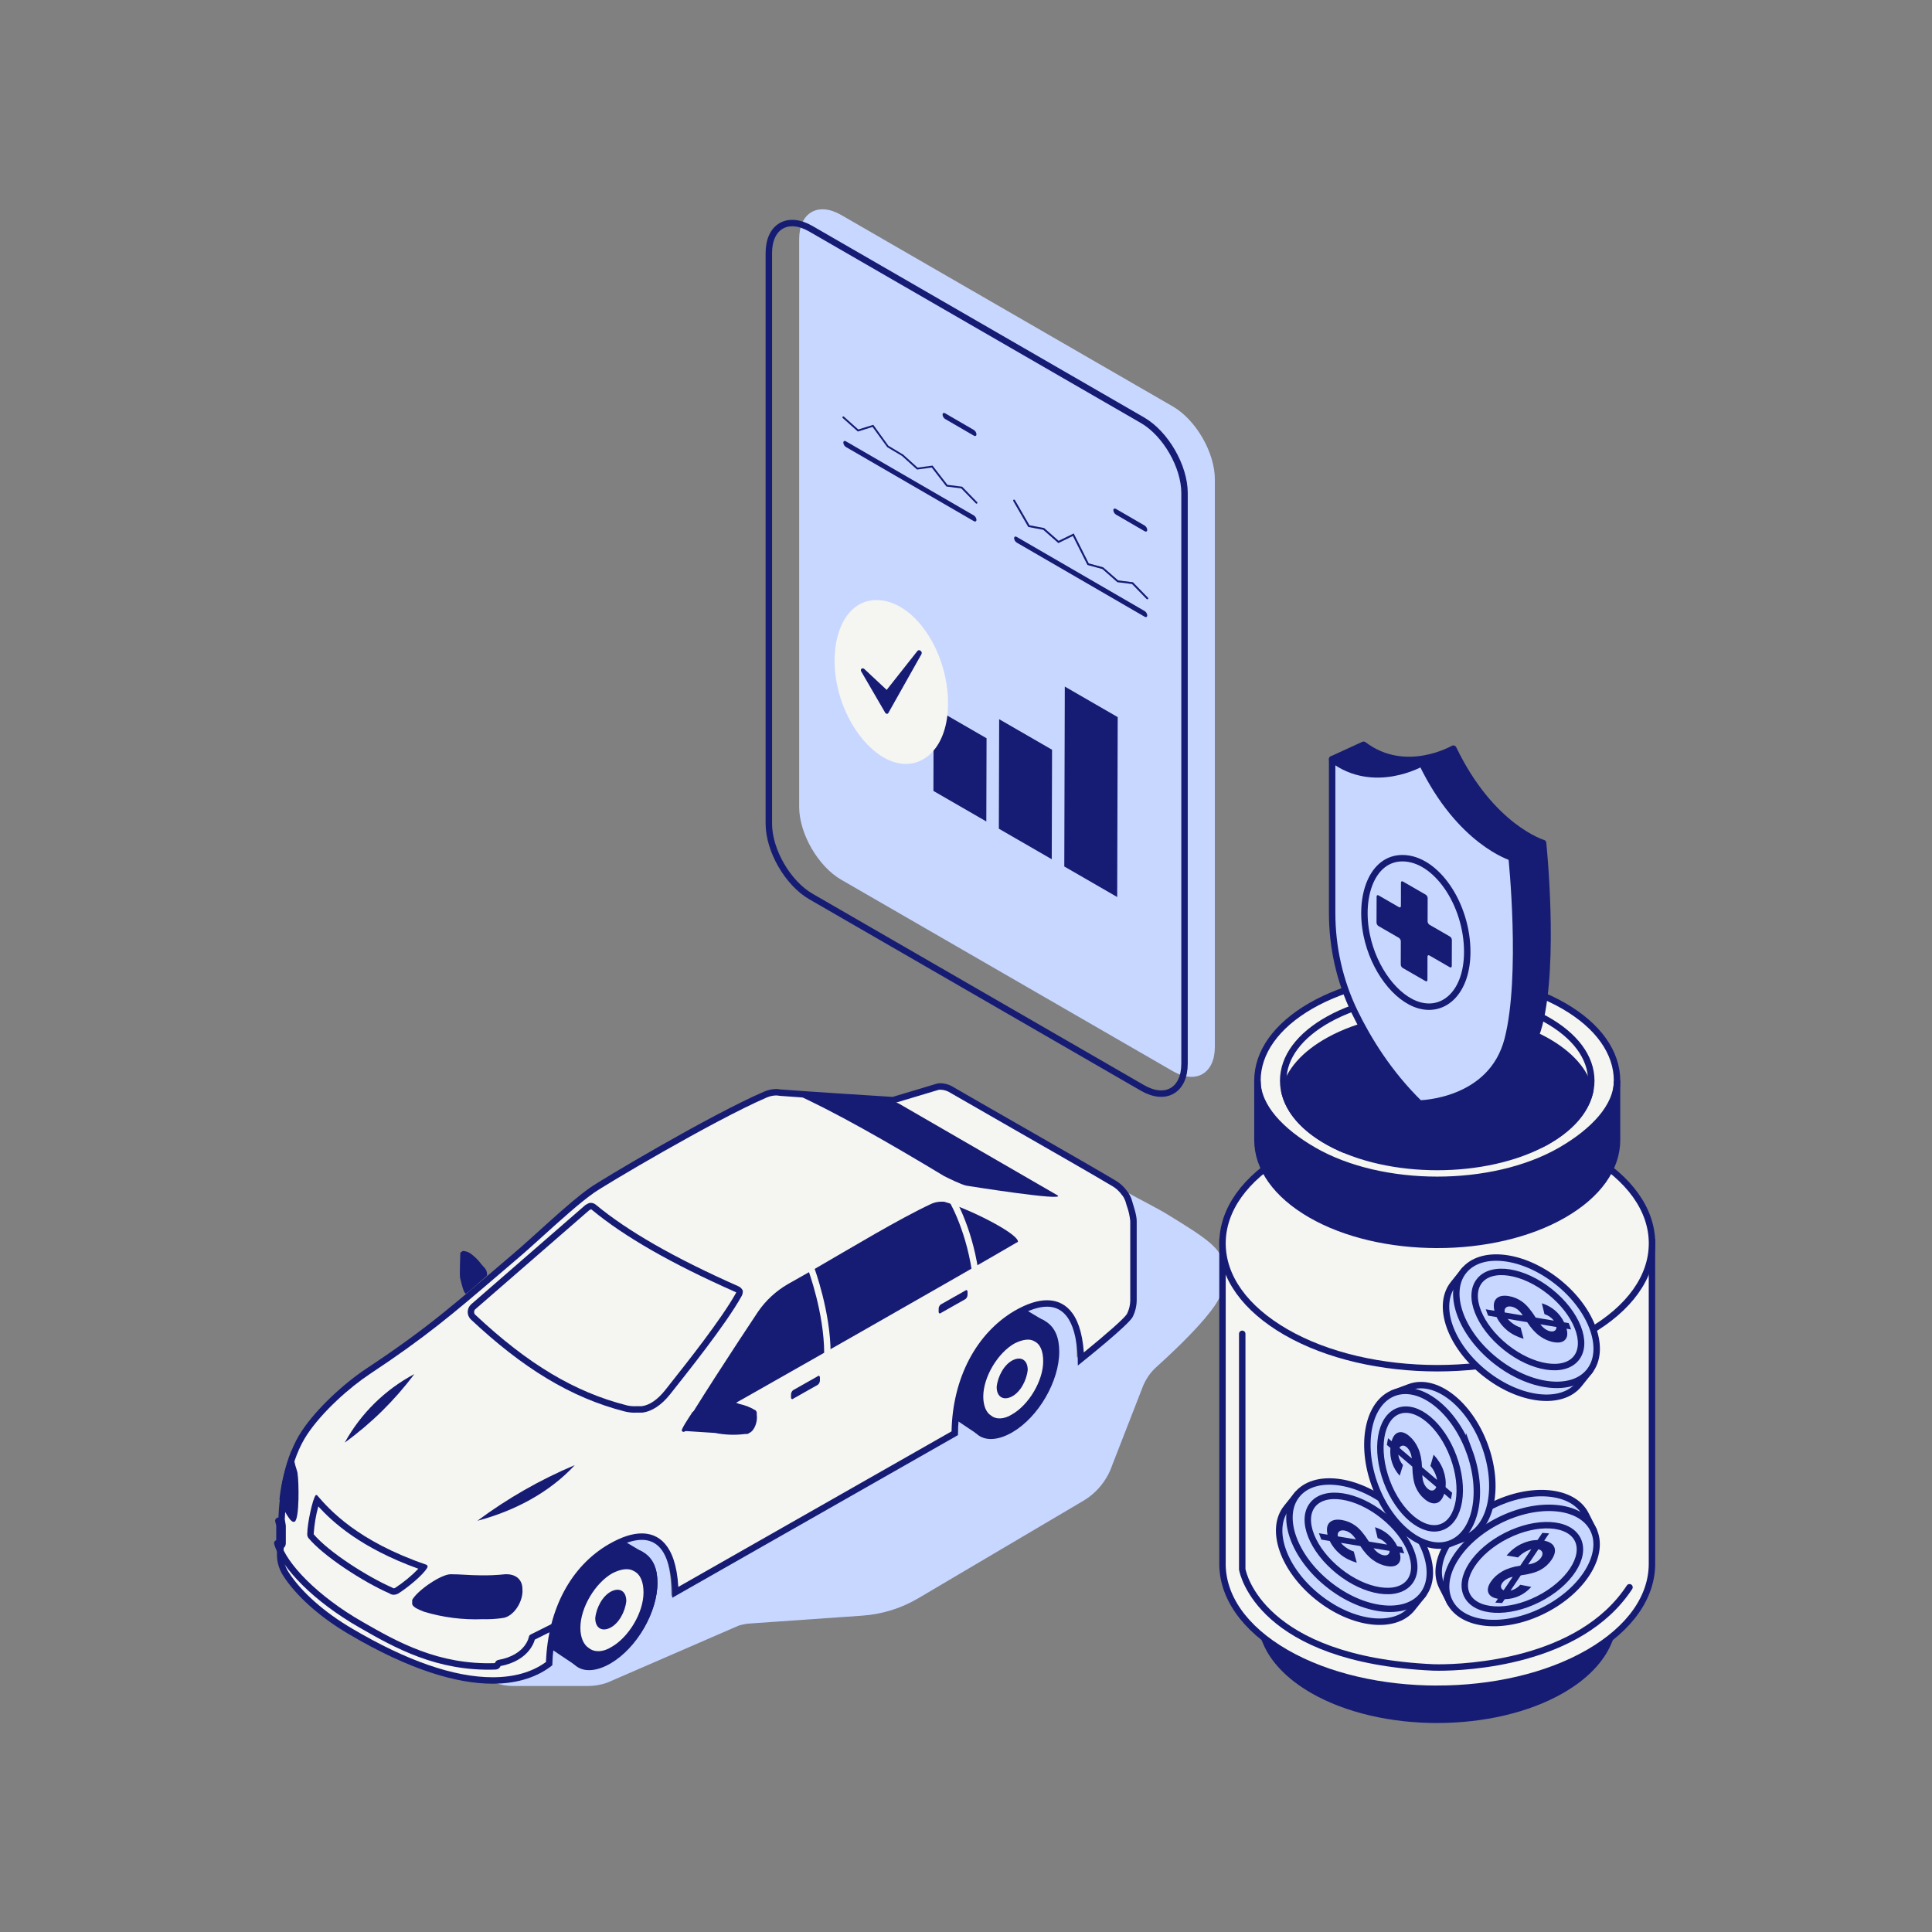 <?xml version="1.0" encoding="utf-8"?>
<svg xmlns="http://www.w3.org/2000/svg" width="600" height="600" viewBox="0 0 600 600" fill="none">
<rect x="0" y="0" width="600" height="600" fill="#808080" stroke="none"/>
<g style="mix-blend-mode:multiply">
<path d="M153.656 522.579C155.465 523.248 157.377 523.595 159.306 523.603H182.569C184.606 523.595 186.628 523.249 188.551 522.579L229.428 504.837C230.724 504.444 232.064 504.215 233.416 504.155L267.646 501.766C273.865 501.358 279.9 499.487 285.259 496.307L336.105 466.282C340.477 463.791 343.786 459.786 345.405 455.022L354.711 431.138C355.658 428.505 357.259 426.156 359.364 424.314C359.364 424.314 378.638 407.254 379.303 401.114C379.636 398.726 379.636 392.926 379.636 392.926C379.968 388.149 374.983 384.737 362.687 377.226C359.364 375.179 354.668 372.865 350.347 370.476C351.064 372.218 351.512 374.059 351.677 375.936L352.717 400.769C352.793 402.677 352.332 404.569 351.387 406.229C349.726 408.958 337.762 418.853 334.439 421.582C334.439 406.911 329.786 397.699 315.829 405.887C302.867 413.735 297.218 429.087 297.218 443.76L208.486 495.623C208.486 480.951 203.833 472.08 189.876 480.269C176.915 487.775 171.597 502.447 171.265 517.118C165.989 520.48 159.909 522.366 153.656 522.579Z" fill="#C8D7FF"/>
</g>
<path d="M166.783 502.865C166.783 507.186 168.445 510.51 170.771 511.839L179.653 517.792C179.653 517.792 179.414 516.825 179.746 516.825L182.738 511.506C181.076 510.506 180.079 508.183 180.079 505.191C180.079 498.875 184.732 491.23 190.05 488.239C192.709 486.909 195.036 486.577 196.698 487.574L199.688 482.083L191.047 476.937C188.388 475.275 184.732 475.608 181.076 477.937C173.096 482.921 166.783 493.89 166.783 502.865Z" fill="#161C74"/>
<path d="M175.097 508.173C175.034 509.907 175.395 511.631 176.148 513.194C176.901 514.758 178.023 516.115 179.418 517.148C181.745 518.81 185.401 518.478 189.39 516.148C197.368 511.494 203.683 500.525 203.683 491.548C203.683 487.226 202.353 484.234 199.694 482.573C197.367 480.911 193.711 481.243 189.722 483.573C181.74 487.897 175.425 498.866 175.097 508.173ZM182.742 511.83C181.08 510.83 180.084 508.506 180.084 505.514C180.084 499.199 184.737 491.554 190.055 488.562C192.714 487.232 195.041 486.9 196.703 487.897C198.697 488.897 199.694 491.221 199.694 494.545C199.694 500.861 195.041 508.506 189.722 511.497C187.058 513.159 184.397 513.159 182.737 511.83H182.742Z" fill="#161C74" stroke="#161C74" stroke-miterlimit="10"/>
<path d="M189.389 505.523C192.049 504.193 194.043 500.537 194.375 497.213C194.375 494.221 192.381 492.892 189.722 494.221C187.063 495.55 185.068 499.207 184.736 502.531C184.736 505.523 186.73 506.849 189.389 505.523Z" fill="#161C74"/>
<path d="M175.586 508.177C175.586 512.5 176.916 515.492 179.576 517.155C182.236 518.818 185.894 518.485 189.876 516.155C197.856 511.5 204.176 500.537 204.176 491.555C204.176 487.232 202.846 484.24 200.186 482.577C199.853 482.577 199.853 482.244 199.521 482.244C196.861 481.244 193.536 481.579 189.878 483.574C182.236 488.237 175.918 499.209 175.586 508.177ZM180.241 505.527C180.241 499.209 184.896 491.562 190.207 488.569C192.867 487.239 195.194 486.907 196.857 487.904C198.857 488.904 199.849 491.229 199.849 494.554C199.849 500.872 195.194 508.51 189.874 511.502C187.224 513.165 184.563 513.165 182.901 511.835C181.238 510.837 180.241 508.51 180.241 505.527Z" fill="#161C74"/>
<path d="M180.242 505.527C180.242 508.51 181.242 510.837 182.902 511.835C184.564 513.165 187.225 513.165 189.875 511.502C195.195 508.51 199.85 500.872 199.85 494.554C199.85 491.229 198.85 488.902 196.858 487.904C195.195 486.904 192.868 487.239 190.208 488.569C184.897 491.562 180.242 499.209 180.242 505.527Z" fill="#F5F5F2"/>
<path d="M189.514 505.523C192.174 504.193 194.168 500.537 194.5 497.213C194.5 494.221 192.506 492.892 189.847 494.221C187.188 495.55 185.193 499.207 184.861 502.531C184.861 505.523 186.855 506.849 189.514 505.523Z" fill="#161C74"/>
<path d="M291.572 431.077C291.572 435.398 293.233 438.722 295.56 440.052L304.441 446.004C304.441 446.004 304.202 445.037 304.535 445.037L307.526 439.719C305.864 438.719 304.867 436.395 304.867 433.404C304.867 427.088 309.521 419.443 314.839 416.451C317.498 415.122 319.825 414.79 321.487 415.787L324.477 410.295L315.836 405.149C313.177 403.487 309.521 403.82 305.864 406.149C297.887 411.133 291.572 422.102 291.572 431.077Z" fill="#161C74"/>
<path d="M304.863 433.725C304.863 436.717 305.863 439.045 307.523 440.042C309.186 441.372 311.846 441.372 314.506 439.71C319.826 436.717 324.471 429.07 324.471 422.761C324.471 419.436 323.483 417.109 321.488 416.111C319.826 415.111 317.498 415.446 314.838 416.776C309.518 419.769 304.863 427.407 304.863 433.725Z" fill="#F5F5F2"/>
<path d="M299.876 436.385C299.846 438.294 300.291 440.181 301.169 441.876C301.892 443.259 302.93 444.453 304.199 445.362C306.527 447.025 310.184 446.692 314.174 444.362C322.154 439.707 328.462 428.734 328.462 419.762C328.462 415.439 327.132 412.446 324.472 410.784C322.154 409.122 318.497 409.454 314.507 411.784C306.527 416.111 300.209 427.075 299.876 436.385ZM304.864 433.725C304.864 427.407 309.519 419.769 314.839 416.776C317.499 415.446 319.827 415.114 321.489 416.111C323.489 417.111 324.472 419.436 324.472 422.761C324.472 429.07 319.827 436.717 314.507 439.71C311.847 441.372 309.187 441.372 307.524 440.042C305.862 439.049 304.864 436.717 304.864 433.725Z" fill="#161C74" stroke="#161C74" stroke-miterlimit="10"/>
<path d="M314.178 433.735C316.838 432.406 318.832 428.749 319.164 425.425C319.164 422.433 317.17 421.104 314.51 422.433C311.85 423.762 309.857 427.42 309.525 430.744C309.525 433.735 311.519 435.065 314.178 433.735Z" fill="#161C74"/>
<path d="M152.997 521.888C140.853 521.888 126.01 516.763 108.88 506.656C100.14 501.532 92.872 495.106 88.937 489.025C87.4 486.788 86.744 484.06 87.097 481.368C87.102 481.331 87.103 481.295 87.103 481.258V480.214L87.214 480.158C87.38 480.075 87.52 479.947 87.618 479.79C87.716 479.632 87.767 479.45 87.767 479.264V473.949C87.767 473.894 87.763 473.839 87.753 473.785L87.438 471.892C87.752 463.98 89.249 452.917 94.58 444.921C99.464 437.595 107.98 430.099 114.247 425.921C131.676 414.398 140.122 407.175 154.113 395.207C155.926 393.655 157.837 392.021 159.876 390.283C162.09 388.419 164.876 385.898 167.833 383.23C173.283 378.307 179.458 372.73 183.733 369.73C186.514 367.646 221.203 347.046 237.733 339.914C238.762 339.471 239.867 339.229 240.986 339.2C241.369 339.2 241.75 339.237 242.125 339.311C242.164 339.319 242.203 339.325 242.242 339.328C250.465 339.986 276.894 341.64 277.159 341.656H277.222C277.32 341.656 277.416 341.642 277.509 341.614L290.809 337.625C290.845 337.614 290.915 337.586 290.915 337.586C291.299 337.465 291.7 337.408 292.101 337.418C293.365 337.454 294.595 337.834 295.658 338.518C298.687 340.285 305.34 344.096 313.044 348.508C325.361 355.561 340.688 364.341 345.849 367.437C347.185 368.199 348.336 369.246 349.22 370.504C349.249 370.541 349.28 370.577 349.313 370.61C349.692 371.061 349.991 371.573 350.199 372.124C350.273 372.289 350.343 372.446 350.413 372.591C350.558 373.091 350.713 373.611 350.878 374.134C351.478 375.769 351.859 377.476 352.012 379.211V403.475C352.047 405.285 351.626 407.075 350.787 408.68C349.853 410.167 344.243 415.138 335.697 422.025C335.219 407.858 329.761 404.805 325.149 404.805C322.449 404.805 319.249 405.855 315.621 407.927C303.786 414.905 296.67 428.772 296.505 445.107L209.732 494.507C209.422 483.028 205.917 477.207 199.302 477.207C196.582 477.207 193.332 478.275 189.644 480.384C177.991 487.13 171.044 500.332 170.538 516.654C166.069 520.081 160.015 521.888 152.997 521.888Z" fill="#F5F5F2"/>
<path d="M292.104 338.416C293.195 338.455 294.254 338.792 295.168 339.39C298.2 341.158 304.889 344.99 312.633 349.425C324.914 356.458 340.197 365.211 345.333 368.296C345.377 368.322 345.422 368.347 345.468 368.369C346.634 369.061 347.639 369.994 348.418 371.105C348.475 371.18 348.537 371.252 348.604 371.319C348.889 371.686 349.118 372.094 349.282 372.53C349.348 372.676 349.411 372.817 349.473 372.949C349.614 373.433 349.767 373.931 349.921 374.432C350.484 375.973 350.85 377.579 351.01 379.212V403.477C351.047 405.095 350.679 406.697 349.939 408.137C348.975 409.561 343.889 414.078 336.591 420.014C335.643 406.74 329.972 403.806 325.146 403.806C322.232 403.806 318.953 404.87 315.098 407.073C303.11 414.143 295.841 428.084 295.512 444.522L210.657 492.83C209.857 479.2 204.147 476.213 199.3 476.213C196.364 476.213 193.042 477.295 189.136 479.527C177.296 486.382 170.192 499.694 169.555 516.146C165.255 519.293 159.69 520.887 152.993 520.887C141.031 520.887 126.36 515.809 109.381 505.787C100.773 500.741 93.626 494.431 89.772 488.476C89.757 488.451 89.74 488.425 89.722 488.401C88.343 486.371 87.761 483.905 88.087 481.473C88.095 481.4 88.099 481.326 88.099 481.253V480.749C88.308 480.561 88.475 480.332 88.59 480.075C88.704 479.819 88.763 479.541 88.763 479.26V473.949C88.763 473.839 88.754 473.729 88.737 473.621L88.436 471.829C88.754 464.054 90.228 453.245 95.407 445.475C100.215 438.264 108.608 430.875 114.79 426.755C132.275 415.197 140.738 407.955 154.758 395.966C156.572 394.414 158.482 392.78 160.513 391.05C162.743 389.172 165.537 386.65 168.494 383.975C173.924 379.069 180.077 373.509 184.304 370.55C184.322 370.537 184.34 370.525 184.357 370.511C187.095 368.458 221.604 347.966 238.104 340.843C239.015 340.448 239.994 340.23 240.987 340.2C241.303 340.199 241.619 340.23 241.93 340.292C242.006 340.307 242.084 340.318 242.163 340.324C250.395 340.983 276.833 342.637 277.098 342.654C277.14 342.654 277.182 342.654 277.223 342.654C277.417 342.654 277.611 342.625 277.798 342.569L291.098 338.581C291.162 338.566 291.224 338.544 291.284 338.516C291.55 338.445 291.826 338.411 292.102 338.416M292.102 336.416C291.564 336.401 291.029 336.485 290.523 336.665L277.223 340.654C277.223 340.654 250.632 338.992 242.323 338.327C241.883 338.239 241.435 338.195 240.987 338.196C239.73 338.228 238.491 338.499 237.337 338.996C220.385 346.308 185.816 366.917 183.157 368.911C176.509 373.565 165.54 384.202 159.224 389.52C141.276 404.811 133.298 412.12 113.687 425.087C106.707 429.74 98.397 437.387 93.743 444.366C88.425 452.343 86.763 463.312 86.43 471.955L86.763 473.949V479.267L86.097 479.6V481.262C85.723 484.183 86.435 487.141 88.097 489.572C91.754 495.223 98.734 501.872 108.374 507.521C127.395 518.744 142.06 522.891 152.997 522.891C161.171 522.891 167.263 520.573 171.528 517.161C171.86 502.868 177.511 488.574 190.142 481.261C193.811 479.161 196.836 478.216 199.304 478.216C206.227 478.216 208.756 485.682 208.756 496.216L297.504 445.692C297.504 431.399 303.155 416.441 316.118 408.792C319.718 406.733 322.706 405.803 325.15 405.803C332.171 405.803 334.732 413.479 334.732 424.082C338.057 421.423 350.022 411.782 351.685 409.125C352.593 407.382 353.05 405.439 353.014 403.474V379.212C353.014 377.212 352.014 374.558 351.352 372.231C351.036 371.389 350.587 370.603 350.022 369.905C349.059 368.545 347.811 367.41 346.366 366.581C338.057 361.595 304.152 342.316 296.175 337.662C294.957 336.882 293.548 336.451 292.103 336.416H292.102Z" fill="#161C74"/>
<path d="M122.257 494.27C122.012 494.269 121.772 494.193 121.571 494.054C121.523 494.021 121.472 493.994 121.419 493.972C113.345 490.418 101.135 482.56 96.527 476.966C96.434 476.746 96.4 476.507 96.427 476.271C96.663 472.722 97.329 469.215 98.411 465.828C102.436 470.458 111.198 479.628 131.595 486.719C130.148 488.858 125.675 492.461 123.151 494.039C122.873 494.18 122.568 494.259 122.257 494.27Z" fill="#F5F5F2"/>
<path d="M98.845 467.826C103.278 472.681 112.004 480.721 129.928 487.19C127.751 489.436 125.328 491.43 122.705 493.135C122.566 493.21 122.413 493.256 122.256 493.27C122.208 493.27 122.162 493.253 122.125 493.222C122.03 493.158 121.93 493.102 121.825 493.056C113.925 489.58 102.041 481.956 97.425 476.482C97.425 476.407 97.425 476.323 97.425 476.272C97.621 473.417 98.098 470.588 98.848 467.826M98.417 464.306H98.085C97.085 465.306 95.425 473.28 95.425 476.272C95.376 476.74 95.494 477.211 95.758 477.601C100.412 483.252 112.71 491.23 121.019 494.886C121.384 495.136 121.816 495.27 122.259 495.27C122.756 495.253 123.242 495.122 123.679 494.886C126.338 493.224 131.324 489.235 132.653 486.908C132.716 486.825 132.759 486.729 132.776 486.626C132.793 486.524 132.785 486.418 132.753 486.32C132.72 486.221 132.663 486.132 132.588 486.06C132.513 485.988 132.421 485.936 132.321 485.908C111.048 478.595 102.406 468.955 98.421 464.302L98.417 464.306Z" fill="#161C74"/>
<path d="M279.554 342.963L328.416 371.217C331.408 373.217 300.163 368.225 300.163 368.225C298.501 367.893 294.512 365.899 293.183 365.234C275.566 354.597 258.614 344.958 246.648 339.634L274.237 341.634C276.1 341.559 277.946 342.02 279.554 342.963Z" fill="#161C74"/>
<path d="M86.451 472.287L86.784 473.616V478.935L86.119 479.267C88.113 486.249 98.086 496.549 112.046 504.529C123.015 510.845 135.978 518.158 153.927 517.493C154.592 517.493 154.592 516.493 154.927 516.493C164.234 514.831 165.232 508.515 165.232 508.515L173.209 504.526" stroke="#161C74" stroke-width="2" stroke-linecap="round" stroke-linejoin="round"/>
<path d="M90.443 450.668C90.776 451.997 91.108 452.994 91.443 453.991C91.776 455.653 92.443 456.983 92.443 457.98C92.775 459.642 93.107 471.941 91.443 472.606H91.111C90.779 472.606 90.446 472.273 90.111 471.941C88.673 470.027 87.551 467.894 86.787 465.625C87.335 460.499 88.564 455.469 90.443 450.668ZM149.943 502.854C151.943 502.909 153.944 502.798 155.926 502.522C159.583 502.189 162.574 497.203 162.242 493.546C162.242 490.555 160.247 488.893 157.256 488.893H156.924C154.275 489.176 151.61 489.287 148.947 489.225C145.955 489.225 142.963 488.893 139.972 488.893C136.981 488.893 129.667 493.879 128.006 496.87V498.2C128.338 499.2 130 499.862 131.662 500.527C137.583 502.315 143.761 503.101 149.941 502.854H149.943Z" fill="#161C74"/>
<path d="M148.258 472.291C159.558 469.3 170.529 463.649 178.506 455.007C167.765 459.53 157.608 465.334 148.258 472.291Z" fill="#161C74"/>
<path d="M107.059 448.012C115.292 442.05 122.576 434.878 128.665 426.738C119.554 431.587 112.048 438.977 107.059 448.012Z" fill="#161C74"/>
<path d="M246.325 434.383L253.97 430.062C254.173 429.903 254.338 429.702 254.452 429.472C254.567 429.242 254.629 428.989 254.634 428.732V427.732C254.634 427.4 254.302 427.067 253.97 427.4L246.325 431.721C246.122 431.879 245.957 432.08 245.842 432.31C245.727 432.54 245.665 432.793 245.66 433.05V434.05C245.66 434.383 245.997 434.715 246.325 434.383Z" fill="#161C74"/>
<path d="M292.17 407.773L299.816 403.452C300.018 403.293 300.183 403.092 300.298 402.862C300.413 402.632 300.475 402.379 300.48 402.122V401.122C300.48 400.79 300.148 400.457 299.816 400.79L292.17 405.111C291.967 405.269 291.802 405.471 291.687 405.701C291.572 405.931 291.51 406.184 291.506 406.441V407.441C291.506 407.773 291.838 408.106 292.17 407.773Z" fill="#161C74"/>
<path d="M211.76 444.341L212.093 444.673H212.425C224.725 438.026 305.162 392.155 315.799 385.839C315.843 385.84 315.886 385.832 315.927 385.816C315.968 385.799 316.005 385.775 316.036 385.744C316.067 385.713 316.091 385.676 316.107 385.635C316.124 385.594 316.132 385.551 316.131 385.507C315.799 382.848 300.509 375.202 293.196 373.207H291.867C290.948 373.27 290.047 373.495 289.207 373.872C279.236 378.525 264.942 387.172 252.312 394.48L244.667 398.802C240.958 400.951 237.778 403.904 235.36 407.444C228.047 418.413 215.085 438.357 211.76 444.344V444.341Z" fill="#161C74"/>
<path d="M197.769 437.699C196.648 437.762 195.524 437.668 194.429 437.418C178.029 433.235 163.405 424.493 146.929 409.051C146.703 408.852 146.524 408.605 146.406 408.328C146.289 408.051 146.234 407.752 146.248 407.451C146.235 407.146 146.292 406.841 146.413 406.561C146.534 406.28 146.717 406.031 146.948 405.831L182.378 375.049C182.529 374.97 182.664 374.891 182.792 374.817C182.989 374.663 183.227 374.57 183.476 374.549C183.827 374.562 184.163 374.693 184.431 374.921C194.525 383.28 209.062 391.591 228.942 400.39C229.255 400.521 229.514 400.755 229.675 401.054C229.694 401.391 229.616 401.727 229.45 402.021C224.93 410.153 214.338 423.521 208.65 430.711L207.29 432.429C204.79 435.558 202.049 437.382 199.375 437.699H197.769Z" fill="#F5F5F2"/>
<path d="M183.523 375.555C183.592 375.571 183.659 375.595 183.723 375.627C183.767 375.672 183.814 375.714 183.863 375.754C193.953 384.104 208.55 392.454 228.492 401.285C228.544 401.31 228.595 401.338 228.644 401.369C228.626 401.426 228.602 401.481 228.574 401.534C224.059 409.643 213.519 422.95 207.853 430.103L206.512 431.803C204.189 434.703 201.702 436.398 199.312 436.703H197.768C196.754 436.76 195.737 436.682 194.744 436.473C194.699 436.458 194.652 436.444 194.606 436.432C178.457 432.316 163.973 423.655 147.641 408.349C147.508 408.244 147.403 408.107 147.334 407.952C147.266 407.797 147.237 407.627 147.25 407.458C147.237 407.294 147.263 407.13 147.328 406.979C147.392 406.828 147.491 406.694 147.618 406.59L182.949 375.881C183.07 375.815 183.182 375.751 183.289 375.689C183.363 375.646 183.458 375.589 183.521 375.559M183.475 373.553C182.811 373.553 182.475 373.885 181.813 374.218L146.248 405.13C145.933 405.43 145.682 405.791 145.51 406.191C145.338 406.591 145.25 407.022 145.25 407.457C145.25 407.892 145.338 408.323 145.51 408.723C145.682 409.123 145.933 409.484 146.248 409.784C162.203 424.742 177.16 434.049 194.112 438.37C195.307 438.661 196.54 438.773 197.768 438.703H199.43C202.422 438.37 205.413 436.376 208.072 433.052C213.058 426.736 225.357 411.446 230.343 402.471C230.611 401.96 230.726 401.383 230.675 400.809C230.413 400.215 229.939 399.741 229.345 399.48C209.07 390.505 194.777 382.195 185.137 374.218C184.682 373.801 184.091 373.565 183.475 373.553Z" fill="#161C74"/>
<path d="M214.737 439.032C214.737 438.7 215.737 438.032 215.737 438.032H220.723C220.995 437.231 221.329 436.453 221.723 435.705C221.723 435.373 222.055 435.373 222.055 435.041V434.708C222.054 434.664 222.062 434.62 222.078 434.579C222.094 434.538 222.119 434.501 222.15 434.47C222.181 434.439 222.218 434.415 222.259 434.399C222.3 434.382 222.343 434.374 222.387 434.376H223.716C224.263 434.519 224.818 434.629 225.378 434.708C226.849 435.045 228.294 435.489 229.7 436.038C231.464 436.41 233.151 437.085 234.685 438.032C234.866 438.211 234.983 438.444 235.018 438.697V439.361C235.351 441.361 234.353 444.348 232.691 445.012C232.359 445.345 232.027 445.345 231.361 445.345C228.262 445.738 225.119 445.626 222.055 445.012C221.722 445.012 212.083 444.348 211.75 444.348C211.413 444.018 214.072 440.03 214.737 439.032Z" fill="#161C74"/>
<path d="M142.953 397.149C143.617 399.808 143.953 401.138 144.615 401.802C146.941 400.14 148.936 398.146 151.262 396.152V395.82C151.274 395.383 151.191 394.948 151.018 394.546C150.845 394.144 150.587 393.784 150.262 393.492C149.598 392.828 148.933 391.831 148.268 391.166C147.565 390.419 146.785 389.748 145.941 389.166C145.334 388.798 144.653 388.571 143.947 388.502C143.614 388.502 143.614 388.502 143.282 388.834C142.95 388.834 142.95 389.166 142.95 389.499C142.953 390.167 142.62 396.482 142.953 397.149Z" fill="#161C74"/>
<path d="M251.973 394.161C251.973 394.161 256.959 407.602 256.959 420.354" stroke="#F5F5F2" stroke-width="2" stroke-linecap="round" stroke-linejoin="round"/>
<path d="M295.137 371.688C295.137 371.688 300.695 380.476 302.832 394.704" stroke="#F5F5F2" stroke-width="2" stroke-linecap="round" stroke-linejoin="round"/>
<path d="M261.251 66.771L364.219 126.22C371.405 130.368 377.284 140.551 377.284 148.847V325.114C377.284 333.41 371.405 336.804 364.219 332.656L261.251 273.207C254.065 269.058 248.186 258.875 248.186 250.579V74.313C248.186 66.016 254.063 62.622 261.251 66.771Z" fill="#C8D7FF"/>
<path d="M251.833 71.049L354.801 130.498C361.987 134.647 367.866 144.83 367.866 153.127V330.321C367.866 338.618 361.987 342.011 354.801 337.863L251.833 278.414C244.647 274.266 238.768 264.083 238.768 255.787V78.592C238.77 70.295 244.65 66.901 251.833 71.049Z" stroke="#161C74" stroke-width="2" stroke-miterlimit="10"/>
<path d="M303.267 156.423C303.323 156.425 303.379 156.41 303.426 156.38C303.474 156.35 303.511 156.306 303.533 156.254C303.555 156.202 303.561 156.144 303.55 156.089C303.538 156.034 303.511 155.983 303.47 155.944L298.804 151.148L294.226 150.567L289.603 144.592L284.974 145.228L280.477 141.168L275.884 138.413L271.203 131.926L266.554 133.383L262.088 129.39C262.032 129.339 261.958 129.314 261.883 129.318C261.808 129.322 261.738 129.356 261.687 129.412C261.637 129.468 261.611 129.542 261.616 129.617C261.62 129.692 261.654 129.762 261.71 129.812L266.417 134.018L270.982 132.587L275.544 138.867L280.14 141.616L284.788 145.821L289.354 145.194L293.922 151.096L298.536 151.681L303.061 156.333C303.088 156.361 303.119 156.384 303.155 156.399C303.19 156.415 303.228 156.423 303.267 156.423Z" fill="#161C74"/>
<path d="M302.437 160.077L262.719 137.06C262.268 136.8 261.902 136.985 261.902 137.473C261.922 137.748 262.007 138.013 262.149 138.248C262.29 138.484 262.486 138.682 262.719 138.828L302.437 161.846C302.888 162.106 303.253 161.921 303.253 161.432C303.233 161.158 303.148 160.893 303.007 160.657C302.865 160.422 302.67 160.223 302.437 160.077Z" fill="#161C74"/>
<path d="M302.435 133.527L293.535 128.361C293.084 128.101 292.719 128.286 292.719 128.775C292.739 129.049 292.823 129.314 292.965 129.55C293.107 129.785 293.302 129.984 293.535 130.13L302.435 135.295C302.887 135.555 303.251 135.37 303.251 134.881C303.231 134.607 303.147 134.342 303.005 134.107C302.863 133.871 302.668 133.673 302.435 133.527Z" fill="#161C74"/>
<path d="M356.303 186.108C356.359 186.11 356.415 186.095 356.463 186.065C356.51 186.035 356.548 185.991 356.57 185.939C356.592 185.887 356.597 185.829 356.586 185.774C356.575 185.719 356.547 185.668 356.506 185.629L351.842 180.832L347.233 180.248L342.59 176.191L338.115 174.971L333.45 165.685L328.771 167.976L324.26 164L324.184 163.984L319.704 163.134L315.183 155.314C315.164 155.282 315.139 155.254 315.11 155.231C315.08 155.209 315.047 155.192 315.011 155.182C314.938 155.163 314.861 155.173 314.796 155.211C314.731 155.248 314.683 155.31 314.664 155.383C314.645 155.455 314.655 155.533 314.692 155.598L319.344 163.642L324.002 164.526L328.681 168.65L333.196 166.439L337.722 175.452L342.377 176.721L346.99 180.789L351.574 181.37L356.1 186.023C356.126 186.05 356.158 186.071 356.193 186.086C356.228 186.101 356.265 186.108 356.303 186.108Z" fill="#161C74"/>
<g opacity="0.3">
<path d="M356.303 186.108C356.359 186.11 356.415 186.095 356.463 186.065C356.51 186.035 356.548 185.991 356.57 185.939C356.592 185.887 356.597 185.829 356.586 185.774C356.575 185.719 356.547 185.668 356.506 185.629L351.842 180.832L347.233 180.248L342.59 176.191L338.115 174.971L333.45 165.685L328.771 167.976L324.26 164L324.184 163.984L319.704 163.134L315.183 155.314C315.164 155.282 315.139 155.254 315.11 155.231C315.08 155.209 315.047 155.192 315.011 155.182C314.938 155.163 314.861 155.173 314.796 155.211C314.731 155.248 314.683 155.31 314.664 155.383C314.645 155.455 314.655 155.533 314.692 155.598L319.344 163.642L324.002 164.526L328.681 168.65L333.196 166.439L337.722 175.452L342.377 176.721L346.99 180.789L351.574 181.37L356.1 186.023C356.126 186.05 356.158 186.071 356.193 186.086C356.228 186.101 356.265 186.108 356.303 186.108Z" fill="#161C74"/>
</g>
<path d="M355.474 189.762L315.756 166.744C315.305 166.484 314.939 166.669 314.939 167.158C314.96 167.432 315.044 167.697 315.186 167.933C315.328 168.168 315.523 168.367 315.756 168.513L355.474 191.53C355.925 191.79 356.29 191.605 356.29 191.117C356.27 190.842 356.186 190.577 356.044 190.342C355.902 190.106 355.707 189.908 355.474 189.762Z" fill="#161C74"/>
<path d="M355.474 163.208L346.574 158.044C346.123 157.783 345.758 157.968 345.758 158.456C345.778 158.73 345.862 158.996 346.004 159.231C346.146 159.467 346.341 159.666 346.574 159.812L355.474 164.977C355.926 165.237 356.291 165.052 356.291 164.564C356.27 164.29 356.186 164.024 356.044 163.788C355.902 163.553 355.707 163.354 355.474 163.208Z" fill="#161C74"/>
<path d="M306.384 229.272L306.31 255.114L289.881 245.628L289.954 219.786L306.384 229.272Z" fill="#161C74"/>
<path d="M326.727 232.841L326.631 266.844L310.201 257.359L310.298 223.356L326.727 232.841Z" fill="#161C74"/>
<path d="M347.113 222.706L346.955 278.58L330.525 269.094L330.683 213.221L347.113 222.706Z" fill="#161C74"/>
<path d="M259.96 212.694C262.349 224.409 269.989 234.477 277.94 236.754C286.678 239.261 294.425 232.018 294.425 218.441C294.425 202.151 283.8 186.35 272.206 186.35C262.002 186.348 257.186 199.092 259.96 212.694Z" fill="#F5F5F2"/>
<path d="M275.046 221.557L274.848 221.238L267.461 208.528C267.41 208.459 267.373 208.382 267.353 208.299C267.333 208.216 267.331 208.13 267.345 208.046C267.359 207.962 267.39 207.882 267.437 207.81C267.483 207.739 267.543 207.677 267.614 207.63C267.758 207.561 267.919 207.542 268.075 207.574C268.23 207.606 268.371 207.688 268.476 207.808L275.37 214.247L284.948 202.124C285.01 202.058 285.086 202.006 285.169 201.971C285.252 201.936 285.342 201.918 285.432 201.919C285.523 201.92 285.612 201.939 285.694 201.976C285.777 202.013 285.851 202.066 285.912 202.133C286.064 202.238 286.175 202.393 286.226 202.57C286.276 202.748 286.264 202.938 286.191 203.107L275.849 221.488C275.798 221.569 275.719 221.629 275.627 221.658C275.536 221.687 275.437 221.683 275.348 221.646L275.046 221.557Z" fill="#161C74"/>
<path d="M429.99 377.12C444.003 369.029 450.353 358.2 449.078 347.624C463.169 348.096 477.046 351.171 488.367 356.854C497.338 370.42 492.374 386.35 473.441 397.282C448.858 411.477 409.672 412.079 383.826 399.107C381.496 395.58 380.111 391.897 379.664 388.182C397.743 388.79 416.177 385.107 429.99 377.126V377.12Z" fill="#F5F5F2"/>
<path d="M446.346 362.426C458.521 362.426 470.696 359.863 479.971 354.743C489.137 349.681 494.186 342.885 494.186 335.616C494.186 328.347 489.137 321.551 479.971 316.489C461.434 306.25 431.271 306.25 412.727 316.489C403.561 321.551 398.512 328.347 398.512 335.616C398.512 342.885 403.561 349.681 412.727 354.75C421.995 359.87 434.171 362.433 446.352 362.433L446.346 362.426Z" fill="#161C74"/>
<path d="M446.345 368.213C460.579 368.213 474.806 365.087 485.641 358.834C496.308 352.672 502.186 344.426 502.186 335.617C502.186 326.807 496.308 318.561 485.641 312.399C463.971 299.887 428.72 299.887 407.05 312.399C396.383 318.561 390.505 326.801 390.505 335.617C390.505 344.432 396.383 352.672 407.05 358.834C417.885 365.087 432.118 368.213 446.345 368.213ZM446.345 362.426C458.521 362.426 470.696 359.863 479.971 354.743C489.137 349.682 494.185 342.885 494.185 335.617C494.185 328.348 489.137 321.551 479.965 316.49C461.42 306.25 431.258 306.25 412.72 316.49C403.554 321.551 398.506 328.348 398.506 335.617C398.506 342.885 403.554 349.682 412.72 354.75C421.989 359.87 434.164 362.433 446.345 362.433V362.426Z" fill="#F5F5F2" stroke="#161C74" stroke-width="2" stroke-miterlimit="10"/>
<path d="M446.344 524.458C463.355 524.458 480.371 520.717 493.323 513.241C506.243 505.784 513.24 495.803 513.033 485.143V385.845C513.033 385.845 513.033 385.787 513.033 385.761H511.201V385.845C511.181 395.58 504.165 405.438 492.411 412.221C467.012 426.882 425.683 426.882 400.285 412.221C388.323 405.315 381.682 396.24 381.488 386.596V385.728L379.656 385.709C379.65 386.013 379.65 386.311 379.656 386.615V485.084C379.41 495.758 386.414 505.765 399.365 513.247C412.317 520.723 429.328 524.464 446.344 524.464V524.458Z" fill="#F5F5F2" stroke="#161C74" stroke-width="2" stroke-miterlimit="10"/>
<path d="M446.345 535.092C460.547 535.092 474.748 531.972 485.557 525.733C492.904 521.487 498.069 516.147 500.49 510.282L501.836 507.014L499.072 509.214C497.059 510.813 494.82 512.334 492.405 513.732C467.006 528.393 425.678 528.393 400.279 513.732C397.871 512.341 395.625 510.82 393.612 509.221L390.848 507.027L392.195 510.289C394.616 516.153 399.781 521.493 407.127 525.739C417.937 531.979 432.138 535.099 446.339 535.099L446.345 535.092Z" fill="#161C74"/>
<path d="M399.334 358.588C386.641 365.915 379.657 375.702 379.657 386.136C379.657 396.57 386.648 406.357 399.341 413.69C412.299 421.173 429.329 424.914 446.352 424.914C463.375 424.914 480.405 421.173 493.363 413.69C506.056 406.363 513.047 396.583 513.047 386.142C513.047 375.702 506.056 365.922 493.363 358.588C491.881 357.734 490.354 356.931 488.774 356.174" fill="#F5F5F2"/>
<path d="M399.334 358.588C386.641 365.915 379.657 375.702 379.657 386.136C379.657 396.57 386.648 406.357 399.341 413.69C412.299 421.173 429.329 424.914 446.352 424.914C463.375 424.914 480.405 421.173 493.363 413.69C506.056 406.363 513.047 396.583 513.047 386.142C513.047 375.702 506.056 365.922 493.363 358.588C491.881 357.734 490.354 356.931 488.774 356.174" stroke="#161C74" stroke-width="2" stroke-miterlimit="10"/>
<path d="M385.787 414.228V487.337C386.001 488.599 391.444 515.377 445.051 517.836C445.103 517.836 445.737 517.862 446.857 517.862C455.246 517.862 490.658 516.425 506.057 492.942" stroke="#161C74" stroke-width="2" stroke-miterlimit="10" stroke-linecap="round"/>
<path d="M446.346 362.427C458.521 362.427 470.696 359.864 479.971 354.744C487.609 350.523 492.386 345.119 493.771 339.125L493.816 338.918L493.771 338.711C492.386 332.711 487.616 327.312 479.971 323.086C461.433 312.846 431.264 312.846 412.726 323.086C405.089 327.306 400.312 332.711 398.927 338.711L398.881 338.918L398.927 339.125C400.312 345.125 405.082 350.523 412.726 354.744C421.995 359.864 434.17 362.427 446.352 362.427H446.346Z" fill="#161C74" stroke="#161C74" stroke-width="2" stroke-miterlimit="10"/>
<path d="M446.345 386.608C460.579 386.608 474.806 383.482 485.641 377.223C496.308 371.067 502.186 362.821 502.186 354.005V335.629C502.179 343.753 494.794 351.423 484.729 357.242C463.563 369.462 429.128 369.462 407.969 357.242C397.891 351.423 390.505 343.74 390.505 335.61V353.999C390.505 362.808 396.383 371.054 407.05 377.216C417.885 383.476 432.112 386.602 446.345 386.602V386.608Z" fill="#161C74" stroke="#161C74" stroke-width="2" stroke-miterlimit="10"/>
<path d="M456.009 395.891C462.333 393.431 472.023 395.794 480.36 402.454C488.69 409.108 493.137 418.047 492.134 424.753L493.279 425.665L490.082 429.665C484.845 436.222 472.004 434.669 461.395 426.196C450.786 417.723 446.436 405.542 451.673 398.985L454.87 394.985L456.016 395.897L456.009 395.891Z" fill="#C8D7FF" stroke="#161C74" stroke-width="2" stroke-miterlimit="10"/>
<path d="M461.149 426.494C471.907 435.089 485.027 436.617 490.387 429.905L493.83 425.594L492.555 424.578C493.468 417.587 488.697 408.603 480.606 402.143C472.515 395.677 462.696 393.01 456.081 395.444L454.806 394.428L451.363 398.739C445.997 405.451 450.385 417.911 461.149 426.5V426.494Z" fill="#C8D7FF" stroke="#161C74" stroke-width="2" stroke-linecap="round" stroke-linejoin="round"/>
<path d="M464.587 422.183C453.979 413.709 449.625 401.525 454.862 394.97C460.099 388.415 472.943 389.971 483.551 398.445C494.159 406.919 498.513 419.103 493.276 425.658C488.039 432.213 475.195 430.657 464.587 422.183Z" fill="#C8D7FF" stroke="#161C74" stroke-width="2" stroke-miterlimit="10"/>
<path d="M464.34 422.493C475.098 431.089 488.218 432.617 493.577 425.905C498.943 419.192 494.555 406.732 483.791 398.143C473.033 389.547 459.913 388.02 454.554 394.732C449.188 401.444 453.583 413.898 464.34 422.493Z" fill="#C8D7FF" stroke="#161C74" stroke-width="2" stroke-miterlimit="10"/>
<path d="M481.382 401.159C489.667 407.781 493.324 417.037 489.525 421.788C485.725 426.545 475.893 425.024 467.608 418.402C459.323 411.781 455.666 402.525 459.466 397.774C463.265 393.016 473.097 394.537 481.382 401.159Z" fill="#C8D7FF" stroke="#161C74" stroke-width="2" stroke-miterlimit="10"/>
<path d="M468.245 409.6L474.277 410.603C475.481 412.473 476.789 413.917 478.187 414.927C479.591 415.943 481.067 416.577 482.621 416.836C484.194 417.095 485.339 416.849 486.058 416.085C486.776 415.321 486.925 414.176 486.498 412.635L487.922 412.875L487.178 410.901L485.754 410.661C485.029 409.185 484.077 407.949 482.899 406.952C481.721 405.955 480.368 405.217 478.834 404.745L479.65 408.117C480.86 408.512 481.831 409.185 482.569 410.137L476.938 409.198C475.494 406.913 474.129 405.295 472.84 404.337C471.552 403.379 470.128 402.771 468.568 402.512C466.834 402.221 465.552 402.48 464.737 403.276C463.921 404.072 463.707 405.334 464.102 407.062L461.41 406.616L462.154 408.59L464.775 409.023C465.565 410.629 466.665 412.007 468.07 413.166C469.475 414.318 471.177 415.192 473.171 415.774L472.238 412.286C471.416 412.014 470.653 411.632 469.947 411.14C469.242 410.648 468.672 410.137 468.238 409.6H468.245ZM483.365 412.117C483.372 412.622 483.21 412.998 482.867 413.237C482.524 413.477 482.077 413.554 481.52 413.457C481.009 413.373 480.485 413.147 479.935 412.784C479.391 412.422 478.873 411.923 478.381 411.282L483.365 412.111V412.117ZM467.3 407.593C467.177 406.933 467.3 406.434 467.675 406.098C468.051 405.761 468.594 405.651 469.313 405.768C469.954 405.878 470.575 406.15 471.177 406.583C471.779 407.023 472.355 407.671 472.912 408.525L467.293 407.593H467.3Z" fill="#161C74"/>
<path d="M465.054 408.667L462.459 408.234L461.967 406.933L464.633 407.535L464.504 406.965C464.142 405.386 464.323 404.24 465.028 403.547C465.747 402.848 466.925 402.628 468.524 402.894C470.012 403.14 471.391 403.729 472.621 404.641C473.857 405.567 475.21 407.166 476.621 409.399L476.718 409.548L483.508 410.68L482.893 409.891C482.155 408.939 481.184 408.24 479.993 407.813L479.339 405.14C480.543 405.593 481.689 406.434 482.653 407.256C483.786 408.214 484.712 409.418 485.411 410.836L485.501 411.017L486.9 411.25L487.32 412.376L485.961 412.15L486.123 412.745C486.505 414.13 486.388 415.166 485.773 415.82C485.152 416.48 484.116 416.687 482.686 416.454C481.197 416.208 479.76 415.587 478.414 414.616C477.055 413.632 475.779 412.214 474.601 410.395L474.511 410.247L467.281 409.043L467.935 409.852C468.388 410.408 468.99 410.952 469.727 411.463C470.407 411.936 471.139 412.318 471.922 412.59L472.614 415.185C470.964 414.622 469.507 413.839 468.329 412.862C466.977 411.748 465.902 410.395 465.138 408.849L465.048 408.667H465.054ZM466.97 407.929L473.734 409.056L473.249 408.311C472.666 407.412 472.058 406.725 471.417 406.266C470.77 405.793 470.083 405.496 469.384 405.379C468.543 405.237 467.883 405.379 467.417 405.806C466.938 406.24 466.769 406.868 466.918 407.664L466.97 407.936V407.929ZM479.333 412.823C479.462 412.926 479.598 413.023 479.728 413.114C480.317 413.509 480.899 413.755 481.463 413.845C482.123 413.955 482.673 413.858 483.1 413.554C483.411 413.334 483.78 412.907 483.767 412.111V411.787L477.469 410.739L478.077 411.528C478.472 412.04 478.893 412.473 479.327 412.823H479.333Z" fill="#161C74"/>
<path d="M404.189 465.434C410.513 462.974 420.203 465.337 428.539 471.997C436.87 478.651 441.317 487.59 440.313 494.296L441.459 495.208L438.261 499.208C433.025 505.765 420.183 504.212 409.574 495.739C398.966 487.266 394.616 475.085 399.852 468.528L403.05 464.528L404.196 465.44L404.189 465.434Z" fill="#C8D7FF" stroke="#161C74" stroke-width="2" stroke-miterlimit="10"/>
<path d="M409.329 496.043C420.087 504.639 433.207 506.166 438.566 499.454L442.01 495.143L440.735 494.127C441.647 487.136 436.877 478.152 428.786 471.693C420.695 465.226 410.876 462.56 404.261 464.993L402.986 463.977L399.542 468.288C394.176 475 398.565 487.46 409.329 496.049V496.043Z" fill="#C8D7FF" stroke="#161C74" stroke-width="2" stroke-linecap="round" stroke-linejoin="round"/>
<path d="M412.769 491.728C402.161 483.254 397.807 471.07 403.044 464.515C408.28 457.96 421.125 459.516 431.732 467.99C442.34 476.464 446.694 488.647 441.458 495.203C436.221 501.758 423.377 500.202 412.769 491.728Z" fill="#C8D7FF" stroke="#161C74" stroke-width="2" stroke-miterlimit="10"/>
<path d="M412.528 492.036C423.285 500.632 436.406 502.159 441.765 495.447C447.131 488.735 442.742 476.275 431.978 467.686C421.221 459.09 408.1 457.562 402.741 464.275C397.375 470.987 401.77 483.44 412.528 492.036Z" fill="#C8D7FF" stroke="#161C74" stroke-width="2" stroke-miterlimit="10"/>
<path d="M429.564 470.708C437.849 477.33 441.506 486.586 437.706 491.337C433.907 496.094 424.075 494.573 415.79 487.952C407.505 481.33 403.848 472.074 407.647 467.323C411.447 462.566 421.279 464.087 429.564 470.708Z" fill="#C8D7FF" stroke="#161C74" stroke-width="2" stroke-miterlimit="10"/>
<path d="M416.43 479.142L422.463 480.146C423.667 482.016 424.974 483.46 426.372 484.47C427.777 485.486 429.253 486.12 430.806 486.379C432.379 486.638 433.525 486.392 434.243 485.628C434.962 484.864 435.111 483.719 434.683 482.178L436.107 482.418L435.363 480.443L433.939 480.204C433.214 478.728 432.263 477.492 431.085 476.495C429.907 475.498 428.554 474.76 427.02 474.288L427.835 477.66C429.046 478.055 430.017 478.728 430.754 479.68L425.123 478.741C423.68 476.456 422.314 474.838 421.026 473.88C419.738 472.922 418.314 472.314 416.754 472.055C415.019 471.764 413.738 472.022 412.922 472.819C412.107 473.615 411.893 474.877 412.288 476.605L409.595 476.159L410.34 478.133L412.961 478.566C413.751 480.172 414.851 481.55 416.256 482.709C417.66 483.861 419.363 484.735 421.356 485.317L420.424 481.829C419.602 481.557 418.838 481.175 418.133 480.683C417.427 480.191 416.858 479.68 416.424 479.142H416.43ZM431.551 481.66C431.557 482.165 431.395 482.541 431.052 482.78C430.709 483.02 430.263 483.097 429.706 483C429.195 482.916 428.67 482.69 428.12 482.327C427.576 481.965 427.059 481.466 426.567 480.825L431.551 481.654V481.66ZM415.485 477.136C415.362 476.476 415.485 475.977 415.861 475.641C416.236 475.304 416.78 475.194 417.498 475.311C418.139 475.421 418.761 475.693 419.363 476.126C419.964 476.566 420.541 477.214 421.097 478.068L415.479 477.136H415.485Z" fill="#161C74"/>
<path d="M413.234 478.21L410.638 477.777L410.146 476.476L412.813 477.078L412.684 476.508C412.321 474.929 412.502 473.783 413.208 473.09C413.926 472.391 415.104 472.171 416.703 472.437C418.192 472.683 419.571 473.272 420.8 474.184C422.037 475.11 423.39 476.709 424.801 478.942L424.898 479.091L431.688 480.223L431.073 479.434C430.335 478.482 429.364 477.783 428.173 477.356L427.519 474.683C428.723 475.136 429.869 475.977 430.833 476.799C431.966 477.757 432.891 478.961 433.591 480.379L433.681 480.56L435.079 480.793L435.5 481.919L434.141 481.693L434.303 482.288C434.684 483.673 434.568 484.709 433.953 485.363C433.332 486.023 432.296 486.23 430.866 485.997C429.377 485.751 427.94 485.13 426.594 484.159C425.234 483.175 423.959 481.757 422.781 479.938L422.691 479.79L415.46 478.586L416.114 479.395C416.567 479.951 417.169 480.495 417.907 481.006C418.587 481.479 419.318 481.861 420.101 482.133L420.794 484.728C419.143 484.165 417.687 483.382 416.509 482.405C415.156 481.291 414.082 479.938 413.318 478.391L413.227 478.21H413.234ZM415.15 477.472L421.914 478.599L421.428 477.854C420.846 476.955 420.237 476.268 419.597 475.809C418.949 475.336 418.263 475.039 417.564 474.922C416.723 474.78 416.062 474.922 415.596 475.349C415.117 475.783 414.949 476.411 415.098 477.207L415.15 477.479V477.472ZM427.513 482.366C427.642 482.469 427.778 482.566 427.908 482.657C428.497 483.052 429.079 483.298 429.642 483.388C430.302 483.498 430.853 483.401 431.28 483.097C431.59 482.877 431.959 482.45 431.946 481.654V481.33L425.649 480.281L426.257 481.071C426.652 481.583 427.073 482.016 427.506 482.366H427.513Z" fill="#161C74"/>
<path d="M493.105 475.732C492.71 482.502 486.529 490.334 477.014 495.143C467.499 499.952 457.525 500.283 451.835 496.58L450.528 497.24L448.217 492.671C444.43 485.182 451.188 474.146 463.305 468.029C475.422 461.906 488.309 463.013 492.095 470.502L494.406 475.071L493.099 475.732H493.105Z" fill="#C8D7FF" stroke="#161C74" stroke-width="2" stroke-miterlimit="10"/>
<path d="M463.137 467.679C450.845 473.887 443.997 485.181 447.874 492.852L450.36 497.771L451.816 497.033C457.791 500.774 467.946 500.166 477.189 495.499C486.432 490.832 492.944 483.013 493.481 475.984L494.938 475.246L492.452 470.327C488.575 462.656 475.422 461.465 463.137 467.679Z" fill="#C8D7FF" stroke="#161C74" stroke-width="2" stroke-linecap="round" stroke-linejoin="round"/>
<path d="M450.526 497.266C446.742 489.778 453.498 478.744 465.615 472.62C477.733 466.496 490.624 467.602 494.408 475.09C498.192 482.579 491.437 493.613 479.319 499.737C467.201 505.861 454.31 504.754 450.526 497.266Z" fill="#C8D7FF" stroke="#161C74" stroke-width="2" stroke-miterlimit="10"/>
<path d="M465.449 472.249C453.157 478.456 446.309 489.751 450.186 497.421C454.063 505.091 467.216 506.282 479.501 500.068C491.792 493.861 498.634 482.566 494.763 474.896C490.886 467.226 477.734 466.041 465.449 472.249Z" fill="#C8D7FF" stroke="#161C74" stroke-width="2" stroke-miterlimit="10"/>
<path d="M477.759 496.619C468.289 501.402 458.354 500.878 455.609 495.447C452.865 490.016 458.334 481.706 467.804 476.922C477.273 472.139 487.209 472.663 489.953 478.094C492.698 483.524 487.228 491.835 477.759 496.619Z" fill="#C8D7FF" stroke="#161C74" stroke-width="2" stroke-miterlimit="10"/>
<path d="M475.551 481.162L472.127 486.23C469.926 486.547 468.068 487.136 466.567 487.99C465.065 488.845 463.868 489.926 462.987 491.233C462.094 492.554 461.848 493.706 462.243 494.67C462.638 495.641 463.622 496.25 465.195 496.509L464.385 497.706L466.489 497.855L467.298 496.657C468.942 496.612 470.463 496.263 471.861 495.602C473.26 494.942 474.489 494.017 475.557 492.826L472.153 492.165C471.285 493.104 470.269 493.706 469.104 493.978L472.295 489.246C474.975 488.884 477.014 488.314 478.418 487.537C479.823 486.761 480.968 485.719 481.849 484.411C482.833 482.948 483.137 481.686 482.748 480.612C482.367 479.537 481.305 478.819 479.57 478.463L481.098 476.197L478.994 476.048L477.506 478.249C475.713 478.301 474.004 478.728 472.373 479.524C470.742 480.32 469.24 481.505 467.881 483.071L471.441 483.68C472.03 483.045 472.696 482.508 473.441 482.068C474.185 481.628 474.884 481.324 475.551 481.149V481.162ZM466.974 493.868C466.515 493.667 466.243 493.363 466.165 492.949C466.088 492.534 466.204 492.101 466.521 491.628C466.813 491.201 467.233 490.813 467.79 490.47C468.347 490.126 469.02 489.861 469.797 489.68L466.968 493.868H466.974ZM477.771 481.136C478.418 481.298 478.82 481.621 478.975 482.1C479.13 482.579 479.001 483.123 478.593 483.725C478.231 484.262 477.719 484.715 477.078 485.084C476.431 485.447 475.603 485.706 474.586 485.854L477.771 481.136Z" fill="#161C74"/>
<path d="M477.719 478.644L479.195 476.462L480.58 476.553L478.923 478.728L479.499 478.844C481.085 479.174 482.056 479.809 482.386 480.741C482.729 481.686 482.438 482.844 481.531 484.191C480.69 485.44 479.577 486.45 478.237 487.194C476.884 487.932 474.865 488.502 472.25 488.851L472.075 488.877L468.224 494.586L469.201 494.359C470.373 494.088 471.415 493.492 472.295 492.592L475.001 493.11C474.088 494.016 472.845 494.709 471.699 495.246C470.36 495.881 468.877 496.224 467.292 496.262H467.091L466.295 497.447L465.091 497.363L465.861 496.217L465.253 496.12C463.829 495.893 462.942 495.356 462.599 494.521C462.256 493.686 462.495 492.651 463.311 491.447C464.152 490.197 465.317 489.149 466.761 488.327C468.217 487.498 470.036 486.929 472.185 486.618L472.36 486.592L476.463 480.514L475.46 480.773C474.761 480.954 474.017 481.278 473.246 481.731C472.534 482.152 471.887 482.663 471.311 483.259L468.664 482.812C469.861 481.543 471.182 480.547 472.56 479.88C474.14 479.11 475.81 478.695 477.531 478.644H477.732H477.719ZM477.596 480.689L473.758 486.372L474.638 486.243C475.693 486.087 476.573 485.815 477.266 485.427C477.965 485.032 478.522 484.534 478.916 483.945C479.395 483.239 479.538 482.579 479.35 481.977C479.156 481.362 478.651 480.948 477.868 480.747L477.603 480.683L477.596 480.689ZM468.01 489.893C467.861 489.971 467.719 490.049 467.583 490.133C466.981 490.508 466.515 490.935 466.198 491.408C465.822 491.965 465.686 492.508 465.777 493.02C465.848 493.395 466.081 493.906 466.819 494.224L467.117 494.353L470.683 489.065L469.712 489.291C469.084 489.44 468.515 489.641 468.01 489.893Z" fill="#161C74"/>
<path d="M449.718 477.635C443.032 476.496 435.932 469.479 432.216 459.485C428.494 449.491 429.278 439.543 433.588 434.306L433.077 432.934L437.873 431.148C445.738 428.222 455.952 436.158 460.69 448.883C465.428 461.602 462.89 474.288 455.032 477.221L450.236 479.007L449.725 477.635H449.718Z" fill="#C8D7FF" stroke="#161C74" stroke-width="2" stroke-miterlimit="10"/>
<path d="M461.059 448.747C456.256 435.84 445.79 427.782 437.738 430.785L432.572 432.708L433.142 434.235C428.76 439.756 428.236 449.919 431.847 459.621C435.459 469.324 442.502 476.664 449.434 477.984L450.003 479.512L455.169 477.589C463.221 474.593 465.868 461.654 461.059 448.747Z" fill="#C8D7FF" stroke="#161C74" stroke-width="2" stroke-linecap="round" stroke-linejoin="round"/>
<path d="M427.426 461.258C422.689 448.534 425.223 435.846 433.086 432.919C440.948 429.992 451.162 437.933 455.899 450.657C460.636 463.381 458.103 476.069 450.24 478.996C442.377 481.923 432.163 473.982 427.426 461.258Z" fill="#C8D7FF" stroke="#161C74" stroke-width="2" stroke-miterlimit="10"/>
<path d="M456.257 450.533C451.454 437.627 440.988 429.568 432.936 432.565C424.884 435.562 422.243 448.501 427.046 461.408C431.848 474.314 442.315 482.373 450.367 479.369C458.419 476.372 461.06 463.433 456.257 450.527V450.533Z" fill="#C8D7FF" stroke="#161C74" stroke-width="2" stroke-miterlimit="10"/>
<path d="M430.669 460.061C426.967 450.119 428.598 440.306 434.3 438.183C440.003 436.06 447.654 442.416 451.356 452.358C455.058 462.301 453.427 472.113 447.725 474.236C442.022 476.359 434.372 469.997 430.669 460.061Z" fill="#C8D7FF" stroke="#161C74" stroke-width="2" stroke-miterlimit="10"/>
<path d="M446.275 459.589L441.615 455.621C441.544 453.394 441.168 451.491 440.489 449.899C439.809 448.307 438.864 447.006 437.667 445.983C436.45 444.947 435.337 444.572 434.333 444.857C433.324 445.142 432.605 446.054 432.178 447.588L431.078 446.65L430.696 448.727L431.796 449.666C431.66 451.304 431.841 452.851 432.34 454.313C432.838 455.776 433.621 457.103 434.689 458.301L435.718 454.987C434.883 454.022 434.398 452.948 434.256 451.757L438.605 455.459C438.67 458.158 439.007 460.255 439.621 461.738C440.236 463.22 441.143 464.476 442.346 465.498C443.686 466.637 444.916 467.078 446.023 466.819C447.136 466.553 447.965 465.582 448.515 463.899L450.593 465.667L450.975 463.589L448.949 461.867C449.098 460.081 448.865 458.333 448.256 456.624C447.648 454.909 446.638 453.291 445.227 451.763L444.23 455.239C444.793 455.893 445.253 456.618 445.609 457.401C445.965 458.184 446.185 458.922 446.282 459.602L446.275 459.589ZM434.599 449.653C434.851 449.213 435.188 448.98 435.602 448.948C436.016 448.915 436.443 449.083 436.871 449.452C437.265 449.789 437.602 450.249 437.88 450.844C438.159 451.44 438.346 452.132 438.443 452.928L434.599 449.653ZM446.049 461.796C445.816 462.424 445.447 462.786 444.955 462.883C444.463 462.98 443.939 462.793 443.382 462.32C442.884 461.899 442.495 461.343 442.204 460.663C441.913 459.977 441.751 459.129 441.719 458.106L446.055 461.796H446.049Z" fill="#161C74"/>
<path d="M448.534 462.029L450.541 463.737L450.295 465.103L448.314 463.213L448.133 463.77C447.635 465.31 446.89 466.204 445.926 466.43C444.949 466.663 443.829 466.249 442.593 465.194C441.447 464.216 440.567 463 439.978 461.582C439.395 460.158 439.052 458.087 438.994 455.446V455.271L433.744 450.811L433.861 451.808C434.003 452.999 434.476 454.106 435.278 455.083L434.463 457.718C433.667 456.708 433.116 455.394 432.709 454.197C432.23 452.792 432.055 451.284 432.184 449.705L432.204 449.504L431.123 448.585L431.343 447.4L432.392 448.294L432.553 447.705C432.942 446.319 433.57 445.491 434.437 445.245C435.304 444.999 436.308 445.355 437.408 446.294C438.554 447.271 439.473 448.54 440.126 450.067C440.787 451.608 441.156 453.478 441.227 455.647V455.821L446.813 460.572L446.664 459.543C446.56 458.831 446.321 458.054 445.958 457.239C445.622 456.488 445.182 455.783 444.657 455.142L445.402 452.559C446.528 453.886 447.376 455.31 447.881 456.753C448.47 458.404 448.696 460.113 448.554 461.835L448.534 462.035V462.029ZM446.515 461.679L441.292 457.232L441.324 458.119C441.363 459.187 441.531 460.093 441.842 460.818C442.159 461.556 442.586 462.165 443.13 462.624C443.777 463.174 444.418 463.394 445.039 463.271C445.674 463.142 446.14 462.695 446.424 461.932L446.521 461.673L446.515 461.679ZM438.431 451.129C438.372 450.973 438.308 450.824 438.243 450.676C437.939 450.035 437.563 449.523 437.13 449.154C436.618 448.721 436.094 448.52 435.576 448.559C435.194 448.585 434.657 448.766 434.262 449.459L434.1 449.743L438.955 453.88L438.838 452.889C438.761 452.248 438.625 451.659 438.431 451.135V451.129Z" fill="#161C74"/>
<path d="M413.709 235.778L423.482 231.293C436.457 241.147 451.35 232.497 451.35 232.497C463.121 257.002 479.217 261.809 479.217 261.809C479.217 261.809 483.06 298.566 478.013 318.265C472.966 337.964 450.627 338.205 450.627 338.205C441.121 328.913 434.674 318.452 430.456 309.758C425.819 300.18 423.482 289.658 423.482 279.019V240.273C420.602 240.059 416.892 239.042 413.709 235.778Z" fill="#161C74" stroke="#161C74" stroke-width="2" stroke-linecap="round" stroke-linejoin="round"/>
<path d="M413.709 235.778V283.505C413.709 294.143 416.045 304.666 420.683 314.243C424.9 322.938 431.348 333.398 440.854 342.69C440.854 342.69 463.192 342.449 468.239 322.75C473.287 303.052 469.443 266.294 469.443 266.294C469.443 266.294 453.347 261.487 441.576 236.982C441.576 236.982 426.684 245.632 413.709 235.778Z" fill="#C8D7FF" stroke="#161C74" stroke-width="2" stroke-linecap="round" stroke-linejoin="round"/>
<path d="M424.437 290.389C426.604 301.001 433.524 310.132 440.729 312.192C448.648 314.457 455.666 307.903 455.666 295.597C455.666 280.839 446.035 266.517 435.53 266.517C426.283 266.517 421.922 278.065 424.437 290.389Z" fill="#C8D7FF" stroke="#161C74" stroke-width="2" stroke-linecap="round" stroke-linejoin="round"/>
<path d="M435.695 273.766C435.356 273.57 435.089 273.731 435.08 274.123L435.062 281.373C435.062 281.756 434.786 281.917 434.447 281.721L428.133 278.073C427.794 277.877 427.518 278.038 427.518 278.421L427.491 286.536C427.491 286.929 427.768 287.401 428.106 287.597L434.42 291.245C434.759 291.441 435.035 291.913 435.035 292.297L435.018 299.547C435.018 299.939 435.285 300.412 435.624 300.608L442.687 304.683C443.025 304.879 443.302 304.719 443.302 304.335L443.32 297.086C443.32 296.693 443.596 296.542 443.935 296.738L450.249 300.385C450.587 300.581 450.855 300.421 450.864 300.028L450.891 291.913C450.891 291.521 450.623 291.048 450.284 290.852L443.971 287.205C443.632 287.009 443.355 286.536 443.355 286.153L443.373 278.903C443.373 278.51 443.097 278.038 442.758 277.842L435.695 273.766Z" fill="#161C74"/>
</svg>